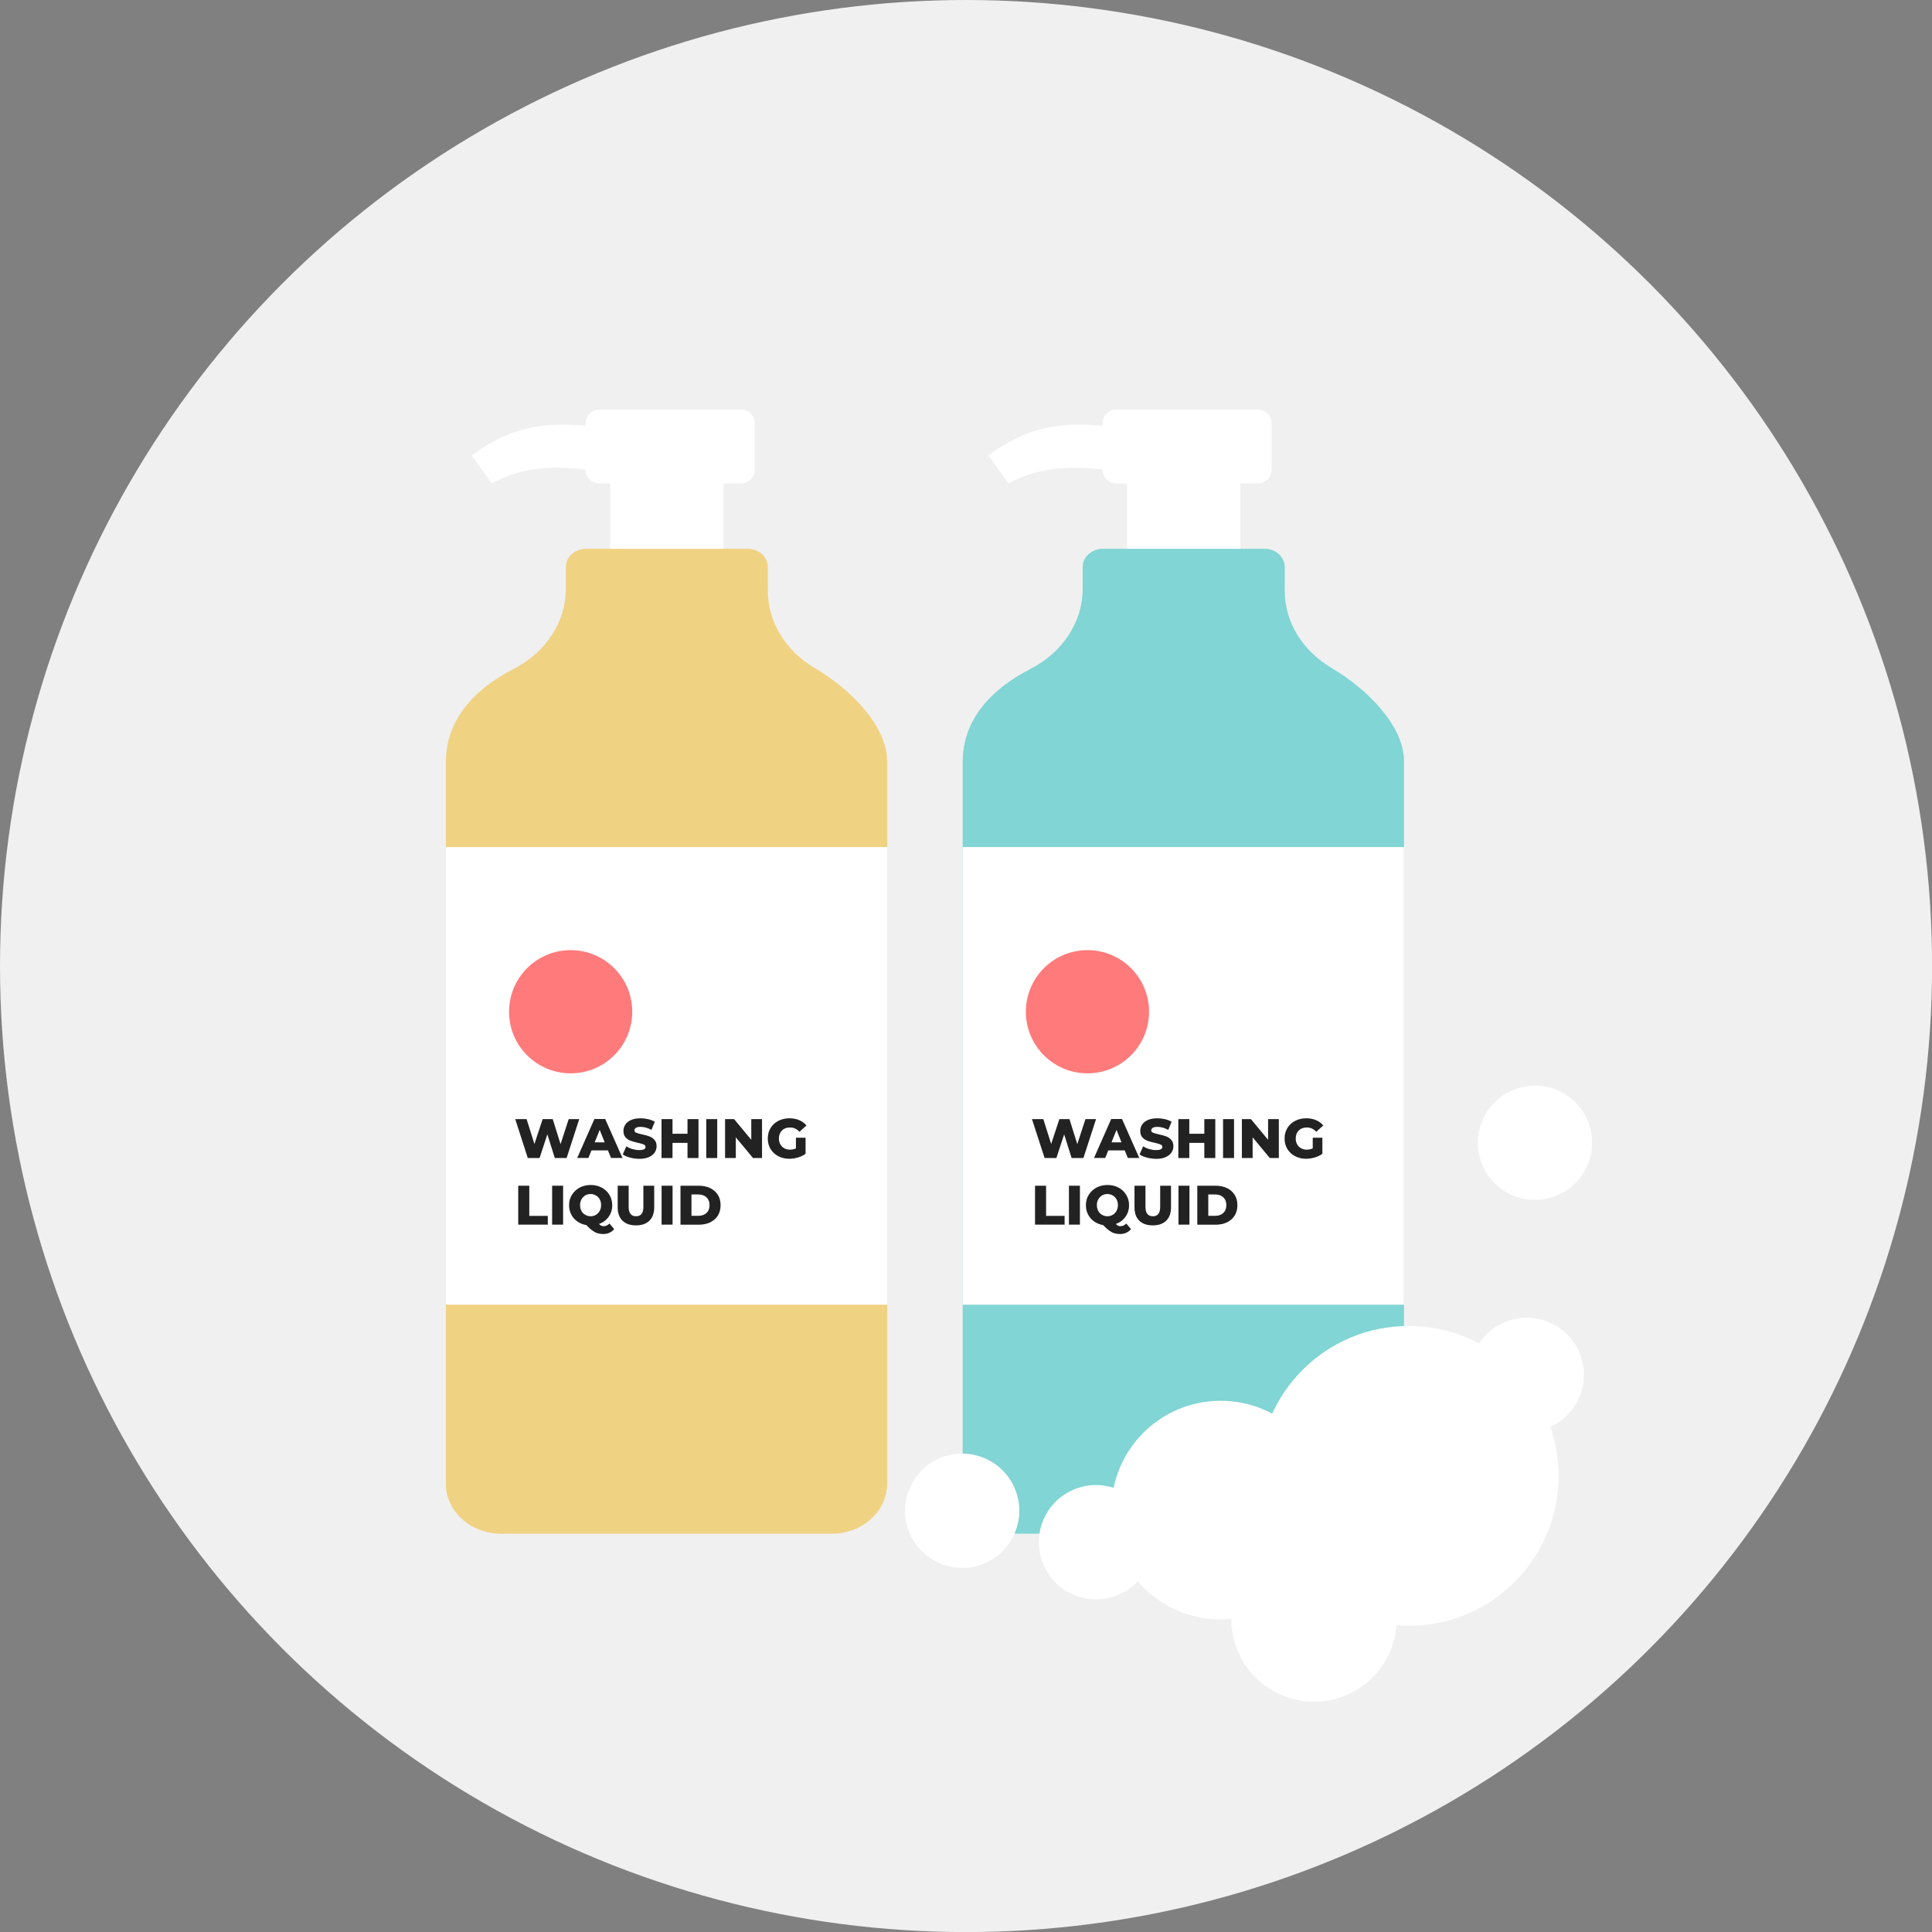 <?xml version="1.0" encoding="utf-8"?>
<!-- Generator: Adobe Illustrator 27.4.0, SVG Export Plug-In . SVG Version: 6.00 Build 0)  -->
<svg version="1.1" id="Слой_1" xmlns="http://www.w3.org/2000/svg" xmlns:xlink="http://www.w3.org/1999/xlink" x="0px" y="0px"
	 viewBox="0 0 258.73 258.73" style="enable-background:new 0 0 258.73 258.73;" xml:space="preserve">
<rect x="0" y="0" width="258.73" height="258.73" fill="#808080" stroke="none"/>
<style type="text/css">
	.st0{fill:#F0F0F0;}
	.st1{fill:#F0D283;}
	.st2{fill:#222222;}
	.st3{fill:#81D5D4;}
	.st4{fill:#FFFFFF;}
	.st5{fill:#FF7A7B;}
	.st6{opacity:0.46;}
	.st7{clip-path:url(#SVGID_00000059272410947321067190000007605561324081595049_);}
	.st8{clip-path:url(#SVGID_00000140729076879466013650000010379928161772994433_);}
	.st9{clip-path:url(#SVGID_00000168097293451097742900000016105815443645815212_);}
	.st10{clip-path:url(#SVGID_00000056413274925603718670000004218628921880688024_);}
	.st11{clip-path:url(#SVGID_00000072961822272234065900000006635941218096100241_);}
	.st12{clip-path:url(#SVGID_00000134212470420467368000000014619063206323225791_);}
	.st13{fill:#4E4E4E;}
	.st14{fill-rule:evenodd;clip-rule:evenodd;fill:#FF7A7B;}
	.st15{fill-rule:evenodd;clip-rule:evenodd;fill:#81D5D4;}
	.st16{fill-rule:evenodd;clip-rule:evenodd;fill:#272727;}
	.st17{fill-rule:evenodd;clip-rule:evenodd;fill:#FFFFFF;}
	.st18{fill-rule:evenodd;clip-rule:evenodd;fill:#F0D283;}
	.st19{clip-path:url(#SVGID_00000114792206461921782630000000530905863009938365_);}
	.st20{clip-path:url(#SVGID_00000155139774434260778370000006436646468985492644_);}
	.st21{opacity:0.47;}
	.st22{clip-path:url(#SVGID_00000052790422721908194760000005632977635676084364_);}
	.st23{clip-path:url(#SVGID_00000065074106738323504740000014167204659748694196_);}
	.st24{fill:#272727;}
	.st25{clip-path:url(#SVGID_00000088825203445480232420000002025690003622326944_);}
	.st26{clip-path:url(#SVGID_00000036223808681119778610000010101938934042631345_);}
	.st27{fill:none;}
	.st28{clip-path:url(#SVGID_00000069365984349507633300000007755648280548187540_);}
	.st29{clip-path:url(#SVGID_00000146468177241204224790000007082727466179971473_);}
	.st30{clip-path:url(#SVGID_00000091699525831230812820000005323308352125257882_);}
	.st31{clip-path:url(#SVGID_00000019637301371159042560000017559931339829432462_);}
	.st32{clip-path:url(#SVGID_00000036249783114178237670000015978997537464794769_);}
	.st33{clip-path:url(#SVGID_00000026145950179227496430000012072280336920465848_);}
	.st34{clip-path:url(#SVGID_00000072978927804798898480000010117982849622004876_);}
</style>
<g>
	<g>
		<g>
			<g>
				<circle class="st0" cx="129.37" cy="129.37" r="129.37"/>
			</g>
		</g>
	</g>
	<g>
		<g>
			<polygon class="st17" points="81.72,59.87 96.9,59.87 96.9,77.96 81.72,77.96 81.72,59.87 			"/>
		</g>
		<g>
			<path class="st18" d="M118.8,101.77c-0.1-4.59-4.85-9.46-9.71-12.32c-3.88-2.29-6.26-6.15-6.26-10.34v-3.18
				c0-1.34-1.22-2.44-2.71-2.44H78.49c-1.49,0-2.71,1.1-2.71,2.44v2.92c0,4.47-2.71,8.54-7.01,10.74
				c-5.44,2.79-9.06,6.94-9.06,12.46v96.67c0,3.67,3.32,6.67,7.39,6.67h22.16v0h22.16c1.01,0,1.98-0.19,2.87-0.53
				c2.37-0.91,4.1-2.9,4.45-5.28c0.01-0.06,0.02-0.13,0.03-0.19c0-0.01,0-0.02,0-0.03c0.02-0.21,0.04-0.43,0.04-0.65v0v-96.67v0
				C118.81,101.96,118.81,101.86,118.8,101.77z"/>
		</g>
		<g>
			<path class="st17" d="M82.2,63.32c-6.3-0.8-11.09-1.41-16.35,1.42L63.17,61c6.42-4.79,11.68-4.52,19.02-3.59
				C88.47,58.2,95,59.9,98.89,57.47c1.52-0.95,1.38-0.66,1.38,1.11v2.51C97.53,65.03,89.58,64.25,82.2,63.32L82.2,63.32z"/>
		</g>
		<g>
			<rect x="59.71" y="113.44" class="st17" width="59.1" height="61.28"/>
		</g>
		<g>
			<path class="st17" d="M80.28,64.74h18.95c1.02,0,1.85-0.83,1.85-1.85V56.7c0-1.02-0.83-1.85-1.85-1.85H80.28
				c-1.02,0-1.85,0.83-1.85,1.85v6.19C78.42,63.91,79.25,64.74,80.28,64.74z"/>
		</g>
		<g>
			<circle class="st5" cx="76.42" cy="135.49" r="8.25"/>
		</g>
		<g>
			<g>
				<path class="st2" d="M77.57,149.87l-1.69,5.21h-1.58l-1-3.17l-1.04,3.17h-1.58L69,149.87h1.52l1.05,3.33l1.1-3.33h1.35
					l1.05,3.35l1.09-3.35H77.57z"/>
			</g>
			<g>
				<path class="st2" d="M81.41,154.06h-2.2l-0.41,1.01h-1.5l2.3-5.21h1.45l2.31,5.21h-1.53L81.41,154.06z M80.98,152.98l-0.67-1.67
					l-0.67,1.67H80.98z"/>
			</g>
			<g>
				<path class="st2" d="M84.37,155.02c-0.4-0.1-0.72-0.24-0.97-0.42l0.48-1.09c0.23,0.15,0.5,0.28,0.81,0.37
					c0.31,0.09,0.61,0.14,0.91,0.14c0.57,0,0.85-0.14,0.85-0.42c0-0.15-0.08-0.26-0.24-0.33c-0.16-0.07-0.42-0.15-0.78-0.23
					c-0.39-0.08-0.72-0.17-0.98-0.27c-0.26-0.1-0.49-0.25-0.68-0.46c-0.19-0.21-0.28-0.5-0.28-0.86c0-0.32,0.09-0.6,0.26-0.86
					c0.17-0.25,0.43-0.46,0.78-0.61c0.34-0.15,0.77-0.22,1.27-0.22c0.34,0,0.68,0.04,1.01,0.12c0.33,0.08,0.62,0.19,0.88,0.34
					l-0.45,1.09c-0.5-0.27-0.98-0.4-1.44-0.4c-0.29,0-0.51,0.04-0.64,0.13c-0.13,0.09-0.2,0.2-0.2,0.34s0.08,0.24,0.24,0.31
					s0.41,0.14,0.77,0.22c0.4,0.08,0.73,0.17,0.99,0.27c0.26,0.1,0.49,0.25,0.68,0.46s0.29,0.5,0.29,0.86c0,0.31-0.09,0.6-0.26,0.85
					c-0.17,0.25-0.43,0.45-0.78,0.61c-0.35,0.15-0.77,0.23-1.26,0.23C85.18,155.18,84.77,155.13,84.37,155.02z"/>
			</g>
			<g>
				<path class="st2" d="M93.54,149.87v5.21h-1.47v-2.03h-2.01v2.03h-1.47v-5.21h1.47v1.96h2.01v-1.96H93.54z"/>
			</g>
			<g>
				<path class="st2" d="M94.58,149.87h1.47v5.21h-1.47V149.87z"/>
			</g>
			<g>
				<path class="st2" d="M102.05,149.87v5.21h-1.21l-2.3-2.77v2.77H97.1v-5.21h1.21l2.3,2.77v-2.77H102.05z"/>
			</g>
			<g>
				<path class="st2" d="M106.58,152.36h1.3v2.16c-0.3,0.21-0.64,0.38-1.03,0.49c-0.39,0.11-0.77,0.17-1.16,0.17
					c-0.55,0-1.04-0.12-1.47-0.35c-0.44-0.23-0.78-0.55-1.03-0.96c-0.25-0.41-0.37-0.88-0.37-1.4s0.12-0.99,0.37-1.4
					c0.25-0.41,0.59-0.73,1.03-0.96s0.94-0.35,1.5-0.35c0.49,0,0.92,0.08,1.31,0.25c0.39,0.16,0.71,0.4,0.97,0.71l-0.94,0.85
					c-0.35-0.39-0.77-0.58-1.26-0.58c-0.45,0-0.81,0.13-1.08,0.4c-0.27,0.27-0.41,0.63-0.41,1.08c0,0.29,0.06,0.54,0.19,0.77
					c0.12,0.23,0.3,0.4,0.52,0.53c0.22,0.13,0.48,0.19,0.77,0.19c0.28,0,0.55-0.06,0.8-0.17V152.36z"/>
			</g>
			<g>
				<path class="st2" d="M69.41,158.79h1.47v4.04h2.48V164h-3.96V158.79z"/>
			</g>
			<g>
				<path class="st2" d="M73.94,158.79h1.47V164h-1.47V158.79z"/>
			</g>
			<g>
				<path class="st2" d="M82.25,164.6c-0.17,0.21-0.39,0.38-0.64,0.49c-0.25,0.11-0.52,0.17-0.82,0.17c-0.29,0-0.55-0.04-0.78-0.11
					c-0.23-0.07-0.47-0.2-0.7-0.37c-0.24-0.17-0.5-0.41-0.79-0.72c-0.45-0.07-0.85-0.24-1.2-0.48c-0.35-0.25-0.63-0.56-0.82-0.94
					c-0.2-0.38-0.29-0.79-0.29-1.24c0-0.52,0.12-0.98,0.38-1.39c0.25-0.41,0.6-0.73,1.03-0.97c0.44-0.23,0.93-0.35,1.48-0.35
					c0.55,0,1.05,0.12,1.48,0.35c0.44,0.23,0.78,0.56,1.03,0.97c0.25,0.41,0.38,0.88,0.38,1.39c0,0.59-0.16,1.1-0.48,1.55
					c-0.32,0.45-0.75,0.77-1.29,0.96c0.1,0.11,0.2,0.19,0.29,0.23c0.1,0.04,0.2,0.07,0.32,0.07c0.29,0,0.56-0.12,0.79-0.36
					L82.25,164.6z M77.87,162.17c0.12,0.23,0.29,0.4,0.51,0.52c0.21,0.12,0.45,0.19,0.71,0.19c0.26,0,0.5-0.06,0.71-0.19
					c0.21-0.12,0.38-0.3,0.51-0.52c0.12-0.23,0.19-0.48,0.19-0.78c0-0.29-0.06-0.55-0.19-0.78c-0.12-0.23-0.29-0.4-0.51-0.52
					c-0.21-0.12-0.45-0.19-0.71-0.19c-0.26,0-0.5,0.06-0.71,0.19c-0.21,0.12-0.38,0.3-0.51,0.52c-0.12,0.23-0.19,0.48-0.19,0.78
					C77.68,161.69,77.75,161.95,77.87,162.17z"/>
			</g>
			<g>
				<path class="st2" d="M83.36,163.47c-0.43-0.42-0.64-1.02-0.64-1.79v-2.89h1.47v2.84c0,0.83,0.33,1.25,0.99,1.25
					c0.65,0,0.98-0.42,0.98-1.25v-2.84h1.45v2.89c0,0.77-0.21,1.37-0.64,1.79c-0.43,0.42-1.03,0.63-1.8,0.63
					C84.39,164.1,83.79,163.89,83.36,163.47z"/>
			</g>
			<g>
				<path class="st2" d="M88.6,158.79h1.47V164H88.6V158.79z"/>
			</g>
			<g>
				<path class="st2" d="M91.13,158.79h2.46c0.57,0,1.08,0.11,1.52,0.32c0.44,0.21,0.78,0.52,1.03,0.91
					c0.24,0.39,0.36,0.85,0.36,1.38c0,0.53-0.12,0.98-0.36,1.38c-0.24,0.39-0.59,0.69-1.03,0.91c-0.44,0.21-0.95,0.32-1.52,0.32
					h-2.46V158.79z M93.53,162.82c0.45,0,0.8-0.13,1.08-0.38c0.27-0.25,0.41-0.6,0.41-1.05c0-0.45-0.14-0.8-0.41-1.05
					c-0.27-0.25-0.63-0.38-1.08-0.38H92.6v2.86H93.53z"/>
			</g>
		</g>
	</g>
	<g>
		<g>
			<polygon class="st17" points="150.93,59.87 166.11,59.87 166.11,77.96 150.93,77.96 150.93,59.87 			"/>
		</g>
		<g>
			<path class="st15" d="M188.02,101.77c-0.1-4.59-4.85-9.46-9.71-12.32c-3.88-2.29-6.26-6.15-6.26-10.34v-3.18
				c0-1.34-1.22-2.44-2.71-2.44H147.7c-1.49,0-2.71,1.1-2.71,2.44v2.92c0,4.47-2.71,8.54-7.01,10.74
				c-5.44,2.79-9.06,6.94-9.06,12.46v96.67c0,3.67,3.32,6.67,7.39,6.67h22.16v0h22.16c1.01,0,1.98-0.19,2.87-0.53
				c2.37-0.91,4.1-2.9,4.45-5.28c0.01-0.06,0.02-0.13,0.03-0.19c0-0.01,0-0.02,0-0.03c0.02-0.21,0.04-0.43,0.04-0.65v0v-96.67v0
				C188.02,101.96,188.02,101.86,188.02,101.77z"/>
		</g>
		<g>
			<path class="st17" d="M151.41,63.32c-6.3-0.8-11.09-1.41-16.35,1.42L132.38,61c6.42-4.79,11.68-4.52,19.02-3.59
				c6.27,0.79,12.81,2.49,16.69,0.07c1.52-0.95,1.38-0.66,1.38,1.11v2.51C166.74,65.03,158.79,64.25,151.41,63.32L151.41,63.32z"/>
		</g>
		<g>
			<rect x="128.92" y="113.44" class="st17" width="59.1" height="61.28"/>
		</g>
		<g>
			<path class="st17" d="M149.49,64.74h18.95c1.02,0,1.85-0.83,1.85-1.85V56.7c0-1.02-0.83-1.85-1.85-1.85h-18.95
				c-1.02,0-1.85,0.83-1.85,1.85v6.19C147.63,63.91,148.46,64.74,149.49,64.74z"/>
		</g>
		<g>
			<circle class="st5" cx="145.63" cy="135.49" r="8.25"/>
		</g>
		<g>
			<g>
				<path class="st2" d="M146.78,149.87l-1.69,5.21h-1.58l-1-3.17l-1.04,3.17h-1.58l-1.69-5.21h1.52l1.05,3.33l1.1-3.33h1.35
					l1.05,3.35l1.09-3.35H146.78z"/>
			</g>
			<g>
				<path class="st2" d="M150.62,154.06h-2.2l-0.41,1.01h-1.5l2.3-5.21h1.45l2.31,5.21h-1.53L150.62,154.06z M150.19,152.98
					l-0.67-1.67l-0.67,1.67H150.19z"/>
			</g>
			<g>
				<path class="st2" d="M153.58,155.02c-0.4-0.1-0.72-0.24-0.97-0.42l0.48-1.09c0.23,0.15,0.5,0.28,0.81,0.37
					c0.31,0.09,0.61,0.14,0.91,0.14c0.57,0,0.85-0.14,0.85-0.42c0-0.15-0.08-0.26-0.24-0.33c-0.16-0.07-0.42-0.15-0.78-0.23
					c-0.39-0.08-0.72-0.17-0.98-0.27c-0.26-0.1-0.49-0.25-0.68-0.46c-0.19-0.21-0.28-0.5-0.28-0.86c0-0.32,0.09-0.6,0.26-0.86
					c0.17-0.25,0.43-0.46,0.78-0.61c0.34-0.15,0.77-0.22,1.27-0.22c0.34,0,0.68,0.04,1.01,0.12c0.33,0.08,0.62,0.19,0.88,0.34
					l-0.45,1.09c-0.5-0.27-0.98-0.4-1.44-0.4c-0.29,0-0.51,0.04-0.64,0.13c-0.13,0.09-0.2,0.2-0.2,0.34s0.08,0.24,0.24,0.31
					s0.41,0.14,0.77,0.22c0.4,0.08,0.73,0.17,0.99,0.27c0.26,0.1,0.49,0.25,0.68,0.46c0.19,0.21,0.29,0.5,0.29,0.86
					c0,0.31-0.09,0.6-0.26,0.85c-0.17,0.25-0.43,0.45-0.78,0.61s-0.77,0.23-1.26,0.23C154.39,155.18,153.98,155.13,153.58,155.02z"
					/>
			</g>
			<g>
				<path class="st2" d="M162.75,149.87v5.21h-1.47v-2.03h-2.01v2.03h-1.47v-5.21h1.47v1.96h2.01v-1.96H162.75z"/>
			</g>
			<g>
				<path class="st2" d="M163.79,149.87h1.47v5.21h-1.47V149.87z"/>
			</g>
			<g>
				<path class="st2" d="M171.26,149.87v5.21h-1.21l-2.3-2.77v2.77h-1.44v-5.21h1.21l2.3,2.77v-2.77H171.26z"/>
			</g>
			<g>
				<path class="st2" d="M175.79,152.36h1.3v2.16c-0.3,0.21-0.64,0.38-1.03,0.49c-0.39,0.11-0.77,0.17-1.16,0.17
					c-0.55,0-1.04-0.12-1.47-0.35c-0.44-0.23-0.78-0.55-1.03-0.96c-0.25-0.41-0.37-0.88-0.37-1.4s0.12-0.99,0.37-1.4
					c0.25-0.41,0.59-0.73,1.03-0.96c0.44-0.23,0.94-0.35,1.5-0.35c0.49,0,0.92,0.08,1.31,0.25c0.39,0.16,0.71,0.4,0.97,0.71
					l-0.94,0.85c-0.35-0.39-0.77-0.58-1.26-0.58c-0.45,0-0.81,0.13-1.08,0.4c-0.27,0.27-0.41,0.63-0.41,1.08
					c0,0.29,0.06,0.54,0.19,0.77c0.12,0.23,0.3,0.4,0.52,0.53c0.22,0.13,0.48,0.19,0.77,0.19c0.28,0,0.55-0.06,0.8-0.17V152.36z"/>
			</g>
			<g>
				<path class="st2" d="M138.62,158.79h1.47v4.04h2.48V164h-3.96V158.79z"/>
			</g>
			<g>
				<path class="st2" d="M143.15,158.79h1.47V164h-1.47V158.79z"/>
			</g>
			<g>
				<path class="st2" d="M151.46,164.6c-0.17,0.21-0.39,0.38-0.64,0.49c-0.25,0.11-0.52,0.17-0.82,0.17c-0.29,0-0.55-0.04-0.78-0.11
					c-0.23-0.07-0.47-0.2-0.7-0.37c-0.24-0.17-0.5-0.41-0.79-0.72c-0.45-0.07-0.85-0.24-1.2-0.48c-0.35-0.25-0.63-0.56-0.82-0.94
					c-0.2-0.38-0.29-0.79-0.29-1.24c0-0.52,0.12-0.98,0.38-1.39c0.25-0.41,0.6-0.73,1.03-0.97c0.44-0.23,0.93-0.35,1.48-0.35
					c0.55,0,1.05,0.12,1.48,0.35c0.44,0.23,0.78,0.56,1.03,0.97c0.25,0.41,0.38,0.88,0.38,1.39c0,0.59-0.16,1.1-0.48,1.55
					c-0.32,0.45-0.75,0.77-1.29,0.96c0.1,0.11,0.2,0.19,0.29,0.23c0.1,0.04,0.2,0.07,0.32,0.07c0.29,0,0.56-0.12,0.79-0.36
					L151.46,164.6z M147.08,162.17c0.12,0.23,0.29,0.4,0.51,0.52c0.21,0.12,0.45,0.19,0.71,0.19c0.26,0,0.5-0.06,0.71-0.19
					c0.21-0.12,0.38-0.3,0.51-0.52c0.12-0.23,0.19-0.48,0.19-0.78c0-0.29-0.06-0.55-0.19-0.78c-0.12-0.23-0.29-0.4-0.51-0.52
					c-0.21-0.12-0.45-0.19-0.71-0.19c-0.26,0-0.5,0.06-0.71,0.19c-0.21,0.12-0.38,0.3-0.51,0.52s-0.19,0.48-0.19,0.78
					C146.9,161.69,146.96,161.95,147.08,162.17z"/>
			</g>
			<g>
				<path class="st2" d="M152.57,163.47c-0.43-0.42-0.64-1.02-0.64-1.79v-2.89h1.47v2.84c0,0.83,0.33,1.25,0.99,1.25
					c0.65,0,0.98-0.42,0.98-1.25v-2.84h1.45v2.89c0,0.77-0.21,1.37-0.64,1.79c-0.43,0.42-1.03,0.63-1.8,0.63
					S153,163.89,152.57,163.47z"/>
			</g>
			<g>
				<path class="st2" d="M157.82,158.79h1.47V164h-1.47V158.79z"/>
			</g>
			<g>
				<path class="st2" d="M160.34,158.79h2.46c0.57,0,1.08,0.11,1.52,0.32c0.44,0.21,0.78,0.52,1.03,0.91
					c0.24,0.39,0.36,0.85,0.36,1.38c0,0.53-0.12,0.98-0.36,1.38c-0.24,0.39-0.59,0.69-1.03,0.91c-0.44,0.21-0.95,0.32-1.52,0.32
					h-2.46V158.79z M162.74,162.82c0.45,0,0.8-0.13,1.08-0.38c0.27-0.25,0.41-0.6,0.41-1.05c0-0.45-0.14-0.8-0.41-1.05
					c-0.27-0.25-0.63-0.38-1.08-0.38h-0.93v2.86H162.74z"/>
			</g>
		</g>
	</g>
	<g>
		<g>
			<circle class="st4" cx="163.47" cy="202.23" r="14.64"/>
		</g>
		<g>
			<circle class="st4" cx="188.64" cy="197.65" r="20.08"/>
		</g>
		<g>
			
				<ellipse transform="matrix(0.16 -0.987 0.987 0.16 -66.064 355.802)" class="st4" cx="175.94" cy="216.7" rx="11.07" ry="11.07"/>
		</g>
		<g>
			
				<ellipse transform="matrix(0.953 -0.303 0.303 0.953 -46.188 70.728)" class="st4" cx="204.51" cy="184" rx="7.65" ry="7.65"/>
		</g>
		<g>
			
				<ellipse transform="matrix(0.953 -0.303 0.303 0.953 -55.284 48.652)" class="st4" cx="128.92" cy="202.23" rx="7.65" ry="7.65"/>
		</g>
		<g>
			
				<ellipse transform="matrix(0.953 -0.303 0.303 0.953 -36.71 69.591)" class="st4" cx="205.6" cy="152.93" rx="7.65" ry="7.65"/>
		</g>
		<g>
			
				<ellipse transform="matrix(0.925 -0.381 0.381 0.925 -67.581 71.414)" class="st4" cx="146.68" cy="206.49" rx="7.65" ry="7.65"/>
		</g>
	</g>
</g>
</svg>
